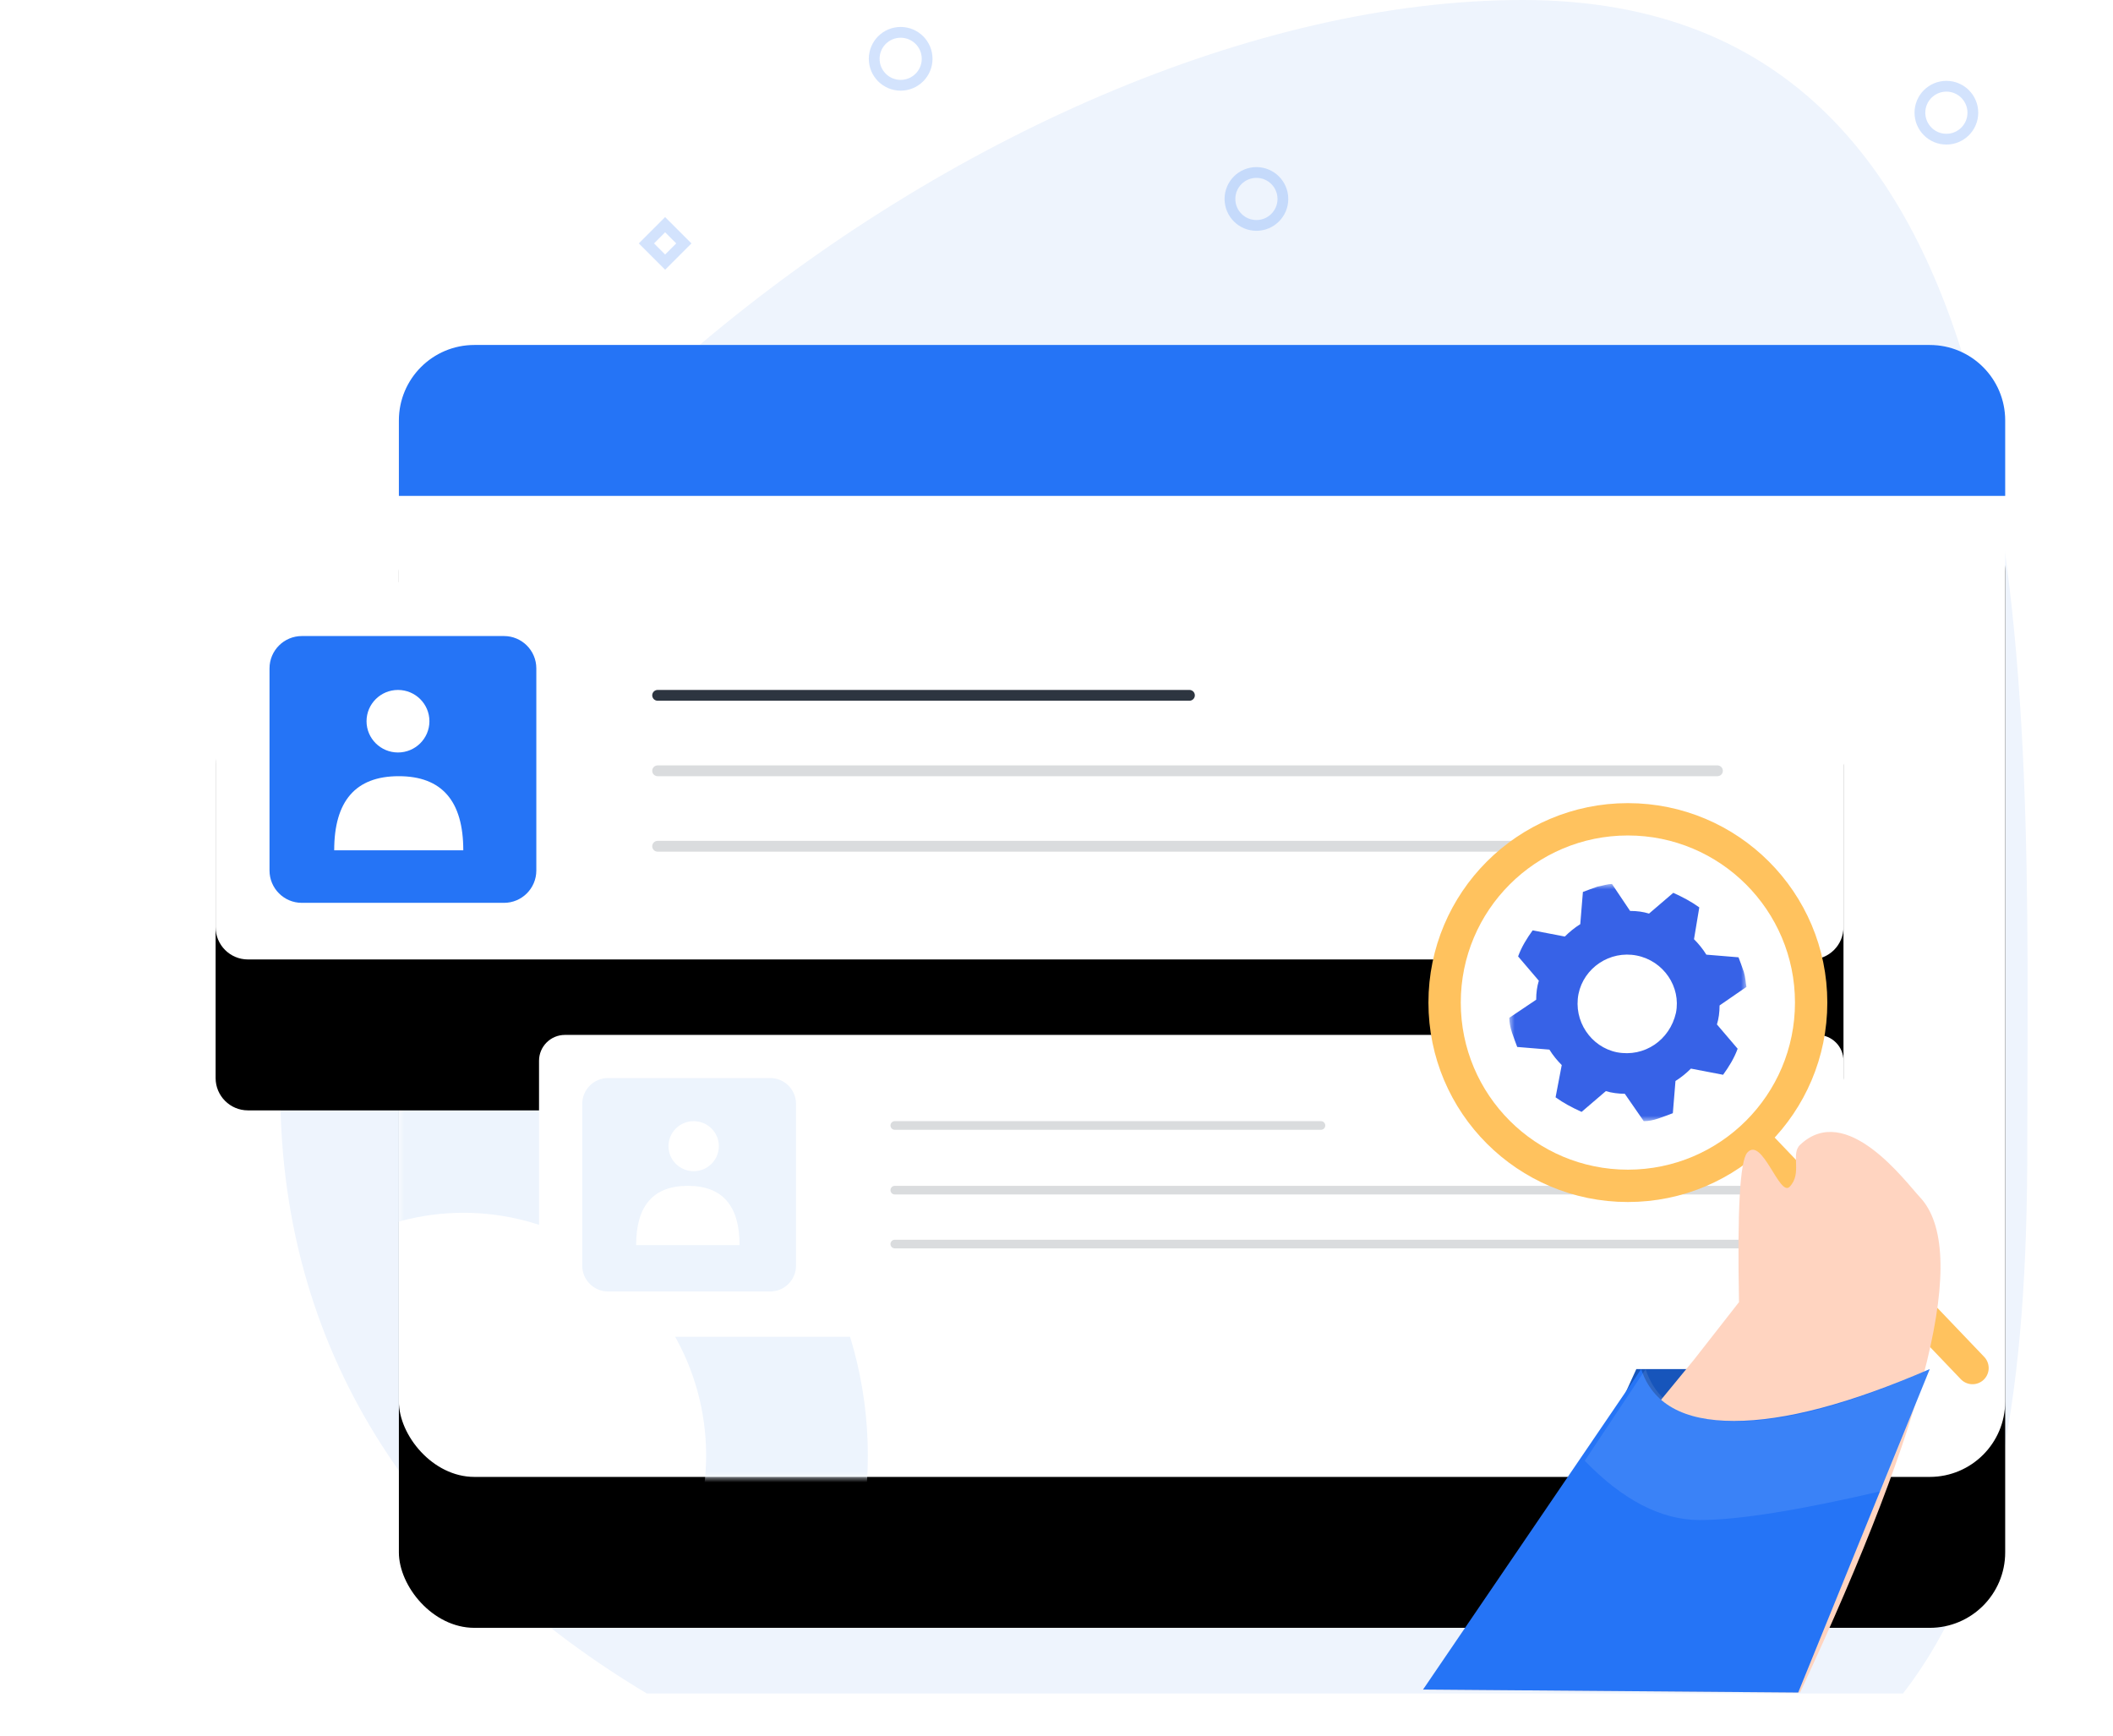 
<svg width="196px" height="161px" viewBox="0 0 196 161" version="1.1" xmlns="http://www.w3.org/2000/svg" xmlns:xlink="http://www.w3.org/1999/xlink">
    <defs>
        <path d="M150.517,157.091 L33.999,157.091 C13.839,145.032 0,126.504 0,101.132 C0,51.427 65.537,0 115.242,0 C164.948,0 162.049,63.801 162.049,106.455 C162.049,128.233 159.565,145.453 150.517,157.091 Z" id="hiw-3-path-1"></path>
        <rect id="hiw-3-path-3" x="0" y="0" width="149" height="105" rx="7"></rect>
        <filter x="-14.8%" y="-11.4%" width="129.5%" height="145.7%" filterUnits="objectBoundingBox" id="hiw-3-filter-5">
            <feOffset dx="0" dy="14" in="SourceAlpha" result="shadowOffsetOuter1"></feOffset>
            <feGaussianBlur stdDeviation="5" in="shadowOffsetOuter1" result="shadowBlurOuter1"></feGaussianBlur>
            <feColorMatrix values="0 0 0 0 0.145   0 0 0 0 0.455   0 0 0 0 0.965  0 0 0 0.1 0" type="matrix" in="shadowBlurOuter1"></feColorMatrix>
        </filter>
        <path d="M3,0 L148,0 C149.657,-3.04359188e-16 151,1.343 151,3 L151,32 C151,33.657 149.657,35 148,35 L3,35 C1.343,35 2.02906125e-16,33.657 0,32 L0,3 C-2.02906125e-16,1.343 1.343,3.04359188e-16 3,0 Z" id="hiw-3-path-6"></path>
        <filter x="-24.5%" y="-65.7%" width="149.0%" height="311.4%" filterUnits="objectBoundingBox" id="hiw-3-filter-7">
            <feOffset dx="0" dy="14" in="SourceAlpha" result="shadowOffsetOuter1"></feOffset>
            <feGaussianBlur stdDeviation="10" in="shadowOffsetOuter1" result="shadowBlurOuter1"></feGaussianBlur>
            <feColorMatrix values="0 0 0 0 0.145   0 0 0 0 0.455   0 0 0 0 0.965  0 0 0 0.1 0" type="matrix" in="shadowBlurOuter1"></feColorMatrix>
        </filter>
        <polygon id="hiw-3-path-8" points="0 0 22 0 22 22 0 22"></polygon>
    </defs>
    <g id="hiw-3-Page-1" stroke="none" stroke-width="1" fill="none" fill-rule="evenodd">
        <g id="hiw-3-home" transform="translate(-1111, -6102)">
            <g id="hiw-3-Group-26" transform="translate(1131, 6064)">
                <rect id="hiw-3-Rectangle" fill-rule="nonzero" x="0" y="16" width="180" height="180"></rect>
                <g id="hiw-3-Group-4" transform="translate(6, 38)">
                    <mask id="hiw-3-mask-2" fill="white">
                        <use xlink:href="#hiw-3-path-1"></use>
                    </mask>
                    <use id="hiw-3-Combined-Shape" fill="#EEF4FD" xlink:href="#hiw-3-path-1"></use>
                </g>
                <g id="hiw-3-Group-9" transform="translate(95, 99.5) scale(-1, 1) translate(-95, -99.5) translate(27, 41)" opacity="0.2" stroke="#2574F6">
                    <rect id="hiw-3-Rectangle" x="44" y="98" width="4.091" height="4.091"></rect>
                    <polygon id="hiw-3-Rectangle-Copy-3" transform="translate(134.03, 86.579) rotate(-315) translate(-134.03, -86.579) " points="132.803 85.352 135.257 85.352 135.257 87.806 132.803 87.806"></polygon>
                    <polygon id="hiw-3-Rectangle-Copy-5" transform="translate(121.303, 19.579) rotate(-315) translate(-121.303, -19.579) " points="120.076 18.352 122.53 18.352 122.53 20.806 120.076 20.806"></polygon>
                    <circle id="hiw-3-Oval" cx="66.455" cy="15.455" r="2.455"></circle>
                    <circle id="hiw-3-Oval-Copy" cx="2.455" cy="7.455" r="2.455"></circle>
                    <circle id="hiw-3-Oval" cx="99.455" cy="2.455" r="2.455"></circle>
                    <circle id="hiw-3-Oval" cx="107.636" cy="114.636" r="1.636"></circle>
                </g>
                <g id="hiw-3-Oval" transform="translate(17, 70)">
                    <mask id="hiw-3-mask-4" fill="white">
                        <use xlink:href="#hiw-3-path-3"></use>
                    </mask>
                    <g id="hiw-3-Mask" fill-rule="nonzero">
                        <use fill="black" fill-opacity="1" filter="url(#hiw-3-filter-5)" xlink:href="#hiw-3-path-3"></use>
                        <use fill="#FFFFFF" xlink:href="#hiw-3-path-3"></use>
                    </g>
                    <circle stroke="#EDF4FD" stroke-width="15" fill-rule="nonzero" mask="url(#hiw-3-mask-4)" cx="6" cy="103" r="30"></circle>
                </g>
                <path d="M24,70 L159,70 C162.866,70 166,73.134 166,77 L166,84 L17,84 L17,77 C17,73.134 20.134,70 24,70 Z" id="hiw-3-Rectangle" fill="#2574F6" fill-rule="nonzero"></path>
                <g id="hiw-3-Group-13" transform="translate(0, 92)">
                    <g id="hiw-3-Rectangle" fill-rule="nonzero">
                        <use fill="black" fill-opacity="1" filter="url(#hiw-3-filter-7)" xlink:href="#hiw-3-path-6"></use>
                        <use fill="#FFFFFF" xlink:href="#hiw-3-path-6"></use>
                    </g>
                    <g id="hiw-3-Group-6-Copy" transform="translate(5, 5)">
                        <path d="M-1.86517468e-13,21.749 L-1.82964754e-13,3 C-1.84741111e-13,1.343 1.343,2.68229883e-13 3,2.68229883e-13 L21.749,2.71782596e-13 C23.406,2.71782596e-13 24.749,1.343 24.749,3 L24.749,21.749 C24.749,23.406 23.406,24.749 21.749,24.749 L3,24.749 C1.343,24.749 -1.84741111e-13,23.406 -1.86517468e-13,21.749 Z" id="hiw-3-Combined-Shape" fill="#2574F6" fill-rule="nonzero"></path>
                        <path d="M6,19.875 L17.974,19.875 C17.974,15.292 15.978,13 11.987,13 C7.996,13 6,15.292 6,19.875 Z" id="hiw-3-Path" fill="#FFFFFF"></path>
                        <path d="M11.917,10.801 C13.527,10.801 14.833,9.502 14.833,7.901 C14.833,6.299 13.527,5 11.917,5 C10.307,5 9,6.299 9,7.901 C9,9.502 10.307,10.801 11.917,10.801 Z" id="hiw-3-Path" fill="#FFFFFF"></path>
                    </g>
                    <path d="M41,10.5 L90.332,10.5" id="hiw-3-Path-11" stroke="#2D3540" stroke-linecap="round" stroke-linejoin="round" fill-rule="nonzero"></path>
                    <path d="M41,17.5 L139.31,17.5" id="hiw-3-Path-11-Copy" stroke="#2D3540" opacity="0.173" stroke-linecap="round" stroke-linejoin="round" fill-rule="nonzero"></path>
                    <path d="M41,24.5 L139.31,24.5" id="hiw-3-Path-11-Copy" stroke="#2D3540" opacity="0.173" stroke-linecap="round" stroke-linejoin="round" fill-rule="nonzero"></path>
                </g>
                <g id="hiw-3-Group-13-Copy" transform="translate(30, 134)">
                    <path d="M2.4,0 L118.6,0 C119.925,-2.4348735e-16 121,1.075 121,2.4 L121,25.6 C121,26.925 119.925,28 118.6,28 L2.4,28 C1.075,28 -1.16994273e-15,26.925 -1.33226763e-15,25.6 L0,2.4 C-1.623249e-16,1.075 1.075,1.13166577e-15 2.4,8.8817842e-16 Z" id="hiw-3-Rectangle" fill="#FFFFFF" fill-rule="nonzero"></path>
                    <g id="hiw-3-Group-6-Copy" transform="translate(4.007, 4)">
                        <path d="M6.99884595e-13,17.399 L6.98108238e-13,2.4 C6.98108238e-13,1.075 1.075,4.95603558e-13 2.4,4.93827201e-13 L17.432,4.95603558e-13 C18.757,4.93827201e-13 19.832,1.075 19.832,2.4 L19.832,17.399 C19.832,18.724 18.757,19.799 17.432,19.799 L2.4,19.799 C1.075,19.799 6.98108238e-13,18.724 6.99884595e-13,17.399 Z" id="hiw-3-Combined-Shape" fill="#EDF4FD"></path>
                        <path d="M5,15.5 L14.595,15.5 C14.595,11.833 12.996,10 9.798,10 C6.599,10 5,11.833 5,15.5 Z" id="hiw-3-Path" fill="#FFFFFF"></path>
                        <path d="M10.337,8.641 C11.627,8.641 12.674,7.601 12.674,6.32 C12.674,5.04 11.627,4 10.337,4 C9.047,4 8,5.04 8,6.32 C8,7.601 9.047,8.641 10.337,8.641 Z" id="hiw-3-Path" fill="#FFFFFF"></path>
                    </g>
                    <path d="M33,8.4 L72.531,8.4" id="hiw-3-Path-11" stroke="#2D3540" stroke-width="0.8" opacity="0.173" stroke-linecap="round" stroke-linejoin="round" fill-rule="nonzero"></path>
                    <path d="M33,14.4 L111.778,14.4" id="hiw-3-Path-11-Copy" stroke="#2D3540" stroke-width="0.8" opacity="0.173" stroke-linecap="round" stroke-linejoin="round" fill-rule="nonzero"></path>
                    <path d="M33,19.4 L111.778,19.4" id="hiw-3-Path-11-Copy" stroke="#2D3540" stroke-width="0.8" opacity="0.173" stroke-linecap="round" stroke-linejoin="round" fill-rule="nonzero"></path>
                </g>
                <g id="hiw-3-hand" transform="translate(112, 0)">
                    <g id="hiw-3-Group-14" transform="translate(2, 0)" fill-rule="nonzero" stroke="#FFC25E" stroke-width="3">
                        <circle id="hiw-3-Oval" fill="#FFFFFF" cx="17" cy="131" r="17"></circle>
                        <path d="M29,144 L48.968,164.902" id="hiw-3-Path-12" stroke-linecap="round" stroke-linejoin="round"></path>
                    </g>
                    <g id="hiw-3-Group-33" transform="translate(0, 120)">
                        <polygon id="hiw-3-Path-15" fill="#1755BB" points="19.784 45 46 45 25.024 67 12 62.049"></polygon>
                        <path d="M0,74.726 L25.164,44.088 L29.309,38.786 C29.14,30.303 29.397,25.68 30.079,24.916 C31.452,23.377 33.062,29.059 34.003,28.087 C35.212,26.837 34.07,25.055 34.971,24.2 C39.265,20.122 44.756,27.629 46.098,29.062 C50.685,33.959 46.976,49.271 34.971,75 L0,74.726 Z" id="hiw-3-Path-14" fill="#FFD4C0"></path>
                        <path d="M0,74.725 L20.233,45 C21.281,48.207 24.154,49.811 28.852,49.811 C33.55,49.811 39.6,48.207 47,45 L34.801,75 L0,74.725 Z" id="hiw-3-Path-14" fill="#2574F6"></path>
                        <path d="M15,53.504 L20.649,45 C21.681,48.235 24.509,49.853 29.134,49.853 C33.759,49.853 39.715,48.235 47,45 L42.509,56.318 C34.836,58.106 29.221,59 25.664,59 C22.107,59 18.552,57.168 15,53.504 Z" id="hiw-3-Path-14" fill-opacity="0.1" fill="#FFFFFF"></path>
                        <g id="hiw-3-gear" transform="translate(8, 0)">
                            <mask id="hiw-3-mask-9" fill="white">
                                <use xlink:href="#hiw-3-path-8"></use>
                            </mask>
                            <g id="hiw-3-Clip-2"></g>
                            <path d="M15.457,11.963 C15.948,9.546 14.312,7.129 11.818,6.637 C9.323,6.145 6.911,7.784 6.42,10.201 C5.929,12.7 7.565,15.117 9.978,15.609 C12.554,16.1 14.885,14.462 15.457,11.963 M22,9.546 L19.506,11.266 C19.506,11.922 19.424,12.495 19.261,13.028 L21.182,15.281 C20.855,16.182 20.364,16.961 19.833,17.698 L16.848,17.125 C16.439,17.535 15.948,17.944 15.416,18.272 L15.171,21.262 C14.762,21.427 14.271,21.59 13.822,21.754 C13.331,21.918 12.922,22 12.472,22 L10.714,19.46 C10.141,19.46 9.487,19.378 8.956,19.214 L6.707,21.14 C5.807,20.73 5.03,20.32 4.294,19.788 L4.866,16.797 C4.457,16.387 4.048,15.896 3.721,15.363 L0.736,15.117 C0.572,14.708 0.409,14.216 0.245,13.766 C0.082,13.274 0,12.782 0,12.413 L2.495,10.734 C2.495,10.078 2.576,9.505 2.74,8.972 L0.818,6.719 C1.145,5.818 1.635,5.039 2.167,4.301 L5.152,4.875 C5.562,4.466 6.052,4.056 6.584,3.728 L6.829,0.737 C7.238,0.573 7.729,0.41 8.179,0.246 C8.669,0.164 9.078,0 9.528,0 L11.205,2.499 C11.859,2.499 12.431,2.581 12.963,2.745 L15.212,0.819 C16.112,1.229 16.889,1.639 17.625,2.171 L17.134,5.121 C17.543,5.531 17.952,6.022 18.279,6.555 L21.264,6.801 C21.428,7.21 21.591,7.702 21.755,8.153 C21.918,8.685 21.918,9.136 22,9.546" id="hiw-3-Fill-1" fill="#3762E7" mask="url(#hiw-3-mask-9)"></path>
                        </g>
                    </g>
                </g>
            </g>
        </g>
    </g>
</svg>